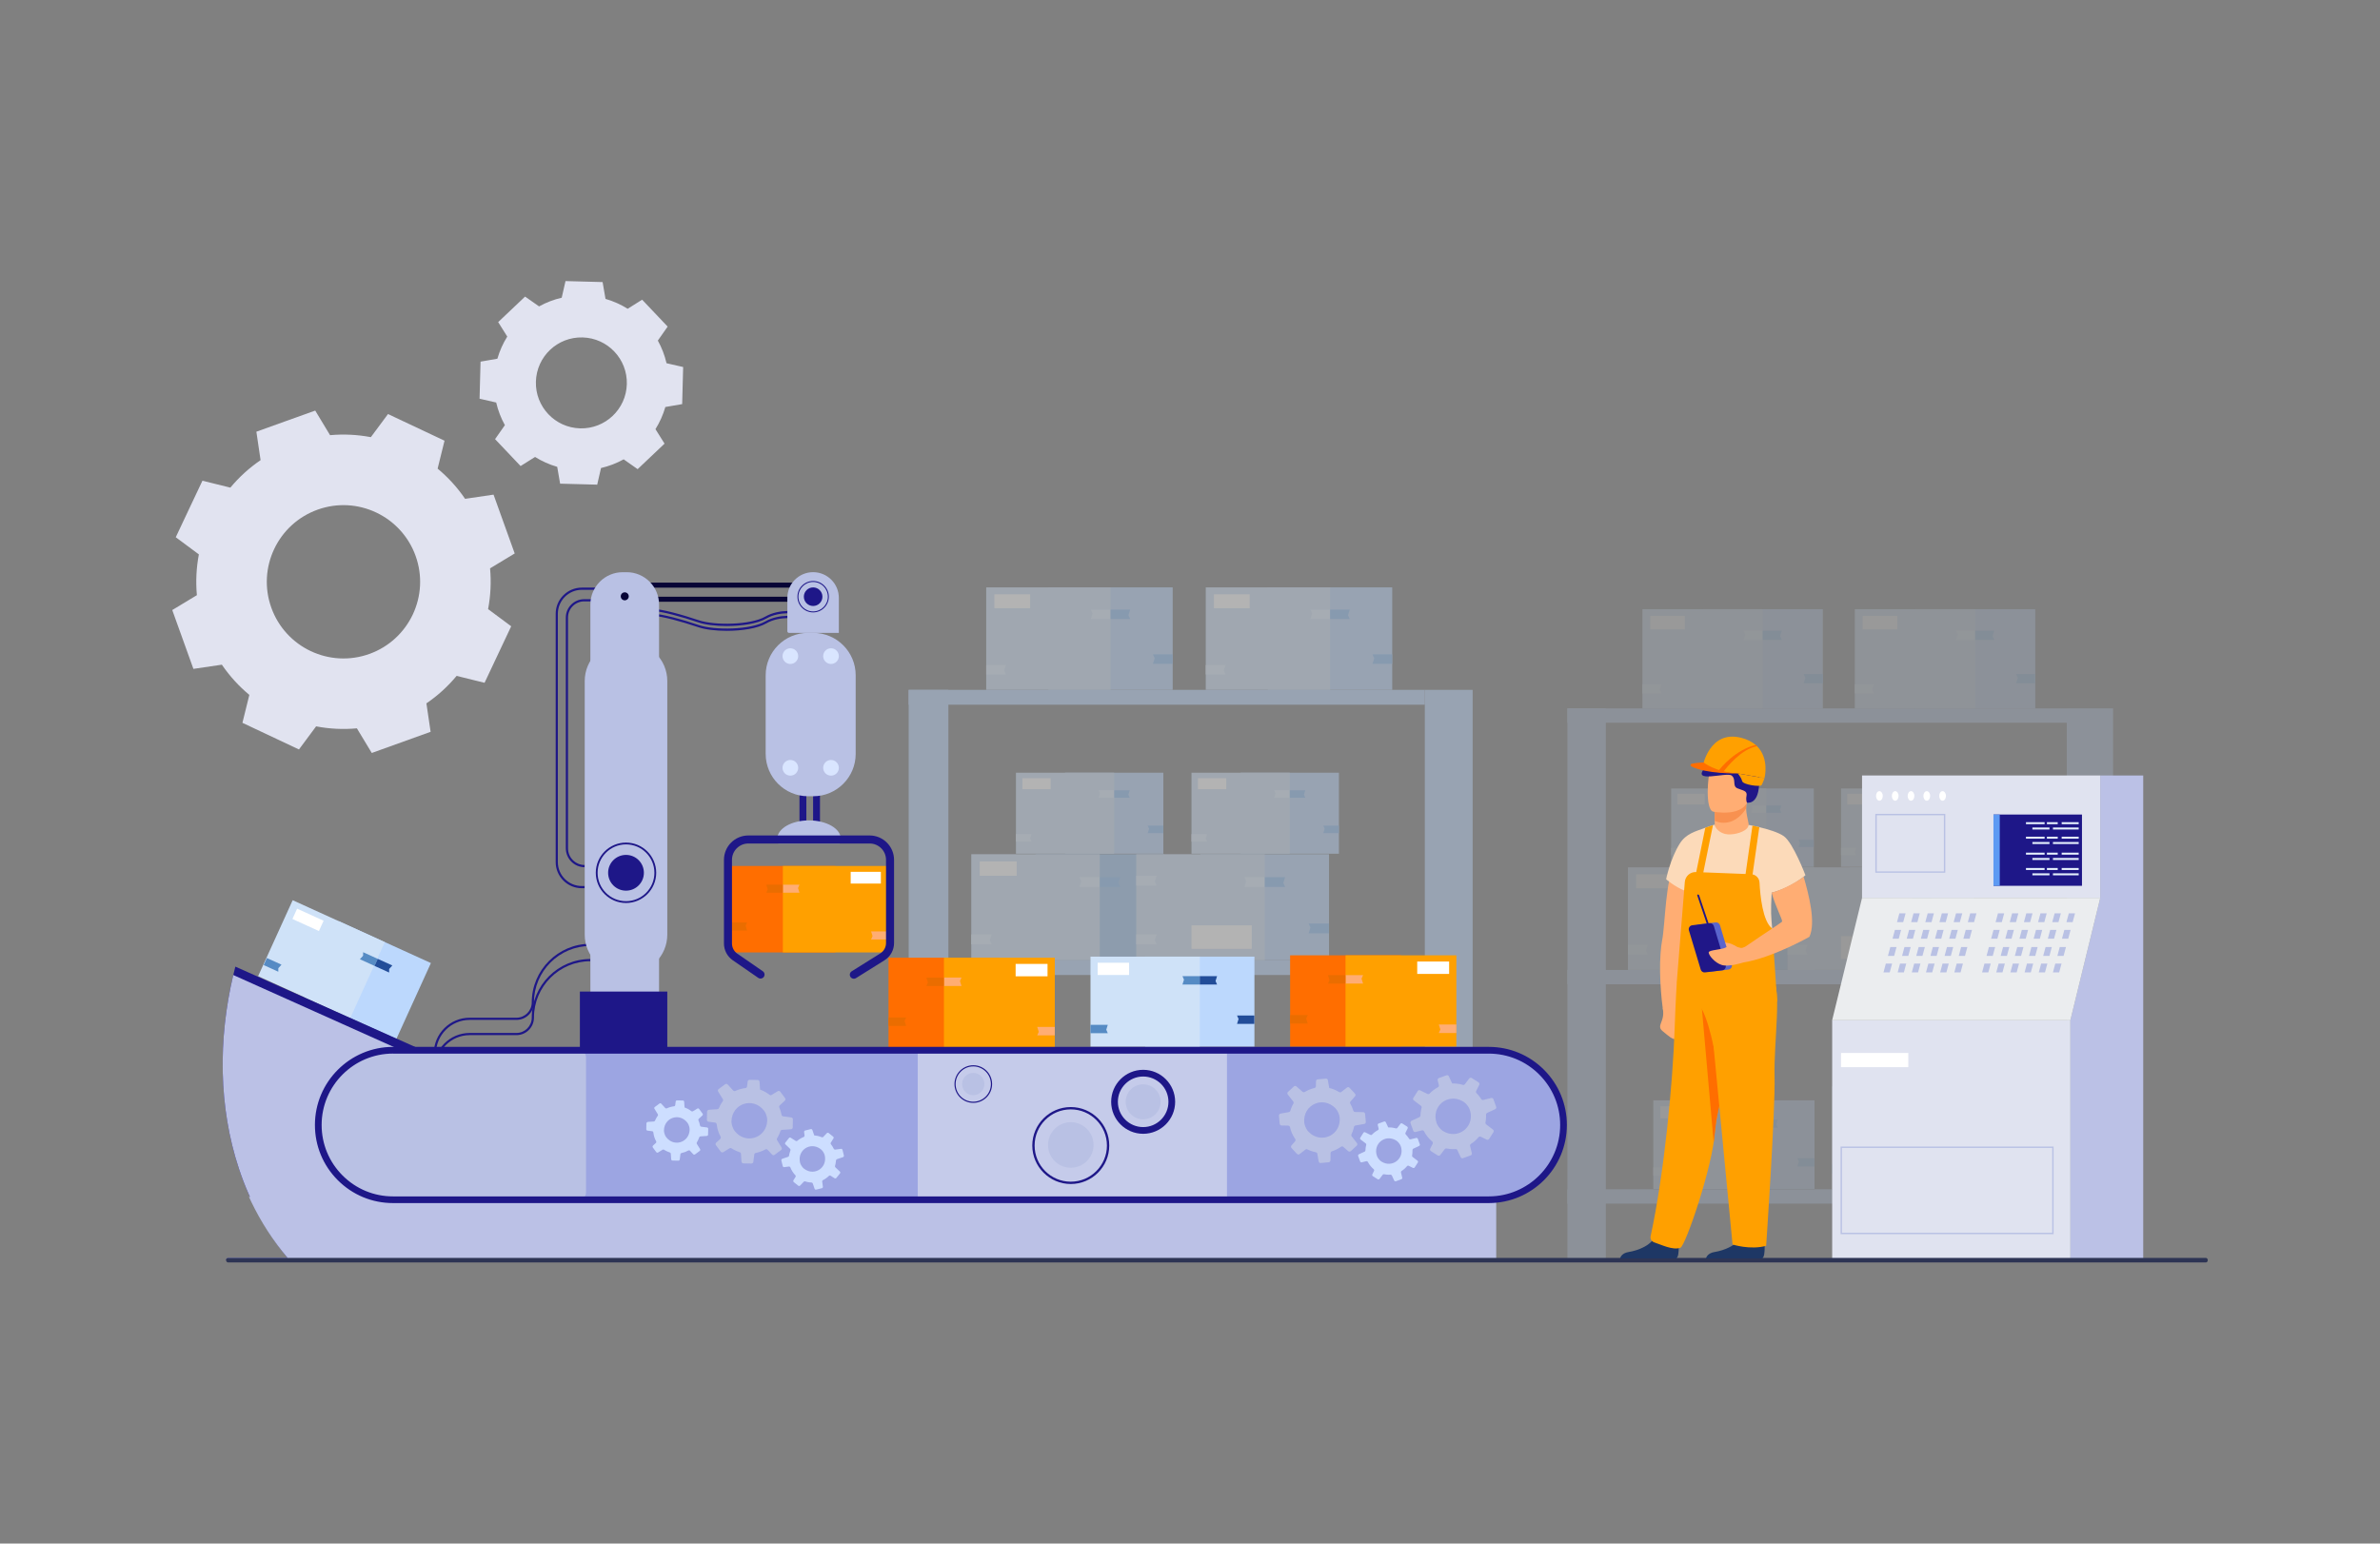 <?xml version="1.0" encoding="utf-8"?>
<!-- Generator: Adobe Illustrator 24.0.0, SVG Export Plug-In . SVG Version: 6.00 Build 0)  -->
<svg version="1.1" id="Layer_1" xmlns="http://www.w3.org/2000/svg" xmlns:xlink="http://www.w3.org/1999/xlink" x="0px" y="0px"
	 viewBox="0 0 720 467" style="enable-background:new 0 0 720 467;" xml:space="preserve">
<rect x="0" y="0" width="720" height="467" fill="#808080" stroke="none"/>
<style type="text/css">
	.st0{fill:#E1E3F0;}
	.st1{fill:#BCD8FD;}
	.st2{fill:#CFE2F8;}
	.st3{fill:#568BC4;}
	.st4{fill:#224D99;}
	.st5{fill:#FFFFFF;}
	.st6{fill:#1E1788;}
	.st7{fill:#FF6E00;}
	.st8{fill:#FFA000;}
	.st9{fill:#EA6D00;}
	.st10{fill:#FFAD73;}
	.st11{fill:#B9C1E4;}
	.st12{fill:#D9E5FF;}
	.st13{fill:#070435;}
	.st14{opacity:0.2;}
	.st15{fill:#92C1F6;}
	.st16{fill:#DEEEFF;}
	.st17{fill:#A0C6EF;}
	.st18{opacity:0.4;}
	.st19{fill:#BBC1E6;}
	.st20{fill:#E0E3F0;}
	.st21{fill:#EBEDEF;}
	.st22{fill:#5D9AF3;}
	.st23{fill:#E5F1FD;}
	.st24{fill:#9CA5E2;}
	.st25{fill:#CDDEFF;}
	.st26{fill:#C5CBEA;}
	.st27{fill:#2D3454;}
	.st28{fill:#1E3765;}
	.st29{fill:#F89150;}
	.st30{fill:#201788;}
	.st31{fill:#FCDAB9;}
	.st32{fill:#5A65CC;}
</style>
<g>
	<g>
		<path class="st0" d="M95.36,124.22l-8.9,3.19l-8.9,3.2l1.27,8.61c-3.47,2.36-6.53,5.17-9.14,8.31l-8.45-2.09l-4.04,8.55
			l-4.03,8.55l6.99,5.19c-0.76,4.02-0.98,8.17-0.6,12.34l-7.45,4.5l3.2,8.9l3.2,8.9l8.61-1.27c2.36,3.47,5.17,6.53,8.31,9.14
			l-2.09,8.45l8.55,4.03l8.55,4.03l5.19-6.99c4.02,0.77,8.17,0.98,12.34,0.6l4.5,7.45l8.9-3.2l8.9-3.2l-1.27-8.61
			c3.47-2.36,6.53-5.17,9.14-8.31l8.45,2.09l4.03-8.55l4.03-8.55l-6.99-5.19c0.76-4.02,0.98-8.17,0.6-12.34l7.45-4.5l-3.2-8.9
			l-3.2-8.9l-8.61,1.27c-2.36-3.47-5.17-6.53-8.31-9.14l2.09-8.45l-8.55-4.03l-8.55-4.03l-5.19,6.99c-4.02-0.76-8.17-0.98-12.34-0.6
			L95.36,124.22z M96.07,154.2c12.05-4.33,25.33,1.94,29.66,13.99c4.33,12.05-1.94,25.33-13.99,29.66
			c-12.05,4.33-25.33-1.94-29.66-13.99C77.76,171.81,84.02,158.53,96.07,154.2z"/>
		<path class="st0" d="M182.3,85.34l-5.61-0.15l-5.61-0.15l-1.15,5.03c-2.43,0.56-4.72,1.45-6.85,2.63l-4.23-2.97l-4.07,3.86
			l-4.07,3.86l2.75,4.38c-1.29,2.06-2.3,4.31-2.99,6.7l-5.09,0.88l-0.15,5.61l-0.15,5.61l5.03,1.15c0.56,2.42,1.45,4.72,2.63,6.85
			l-2.97,4.23l3.86,4.07l3.86,4.07l4.38-2.75c2.06,1.29,4.31,2.3,6.7,2.99l0.88,5.09l5.61,0.15l5.61,0.15l1.15-5.03
			c2.42-0.56,4.72-1.45,6.85-2.63l4.23,2.97l4.07-3.86l4.07-3.86l-2.75-4.38c1.29-2.06,2.3-4.31,2.99-6.7l5.09-0.88l0.15-5.61
			l0.15-5.61l-5.03-1.15c-0.56-2.42-1.45-4.72-2.63-6.85l2.97-4.23l-3.86-4.07l-3.86-4.07l-4.38,2.75c-2.06-1.29-4.31-2.3-6.7-2.99
			L182.3,85.34z M176.24,102.09c7.6,0.2,13.6,6.53,13.39,14.12c-0.2,7.6-6.53,13.59-14.12,13.39c-7.6-0.2-13.6-6.53-13.39-14.12
			C162.32,107.88,168.64,101.88,176.24,102.09z"/>
	</g>
	<g>
		
			<rect x="96" y="283.98" transform="matrix(0.91 0.414 -0.414 0.91 132.694 -19.475)" class="st1" width="30.63" height="25.25"/>
		
			<rect x="82.05" y="277.65" transform="matrix(0.91 0.414 -0.414 0.91 128.822 -14.275)" class="st2" width="30.63" height="25.25"/>
		<polygon class="st3" points="113.3,292.23 108.88,290.22 109.84,289.15 109.85,288.09 114.27,290.1 		"/>
		<polygon class="st4" points="114.27,290.1 118.69,292.1 117.73,293.17 117.72,294.24 113.3,292.23 		"/>
		<polygon class="st3" points="80.74,289.85 85.16,291.86 84.2,292.92 84.19,293.99 79.77,291.98 		"/>
		
			<rect x="88.66" y="276.5" transform="matrix(-0.91 -0.414 0.414 -0.91 62.691 570.005)" class="st5" width="8.81" height="3.43"/>
	</g>
	<path class="st6" d="M68.63,380.75c-0.14,0.12-0.23,0.3-0.23,0.5v0.01h51.82l0.06-0.51l0.02-0.17l1.89-17.61l0.16-1.53l4.69-43.69
		l0.04-0.34l-55.88-24.96c-0.22,0.84-0.43,1.69-0.63,2.54c-4.57,19.4-4.46,39.95,1.71,58.57c0.88,2.67,1.89,5.3,3.03,7.88
		c0.23,0.51,0.46,1.02,0.7,1.53c2.88,6.21,6.52,12.12,10.99,17.61H69.08C68.91,380.58,68.75,380.64,68.63,380.75z"/>
	<g>
		<g>
			
				<rect x="220.97" y="261.99" transform="matrix(-1 -4.489576e-11 4.489576e-11 -1 473.666 550.147)" class="st7" width="31.72" height="26.16"/>
			
				<rect x="236.83" y="261.99" transform="matrix(-1 -4.489621e-11 4.489621e-11 -1 505.389 550.147)" class="st8" width="31.72" height="26.16"/>
			<polygon class="st9" points="220.99,281.52 226.02,281.52 225.57,280.1 226.02,279.09 220.99,279.09 			"/>
			<polygon class="st10" points="236.83,270.09 241.86,270.09 241.42,268.68 241.86,267.66 236.83,267.66 			"/>
			<polygon class="st9" points="236.83,267.66 231.81,267.66 232.25,269.08 231.81,270.09 236.83,270.09 			"/>
			<polygon class="st10" points="268.56,281.8 263.53,281.8 263.97,283.21 263.53,284.23 268.56,284.23 			"/>
			<rect x="257.35" y="263.77" class="st5" width="9.13" height="3.55"/>
		</g>
		<g>
			<path class="st6" d="M219.83,190.86c4.55,0,9.32-0.72,11.97-2.25c4.21-2.43,9.55-1.4,9.61-1.39l0.13-0.65
				c-0.23-0.05-5.63-1.09-10.07,1.46c-4.37,2.52-15.22,2.74-20.13,1.07c-4.84-1.65-11.26-3.42-13.93-3.42v0.66
				c2.6,0,8.93,1.75,13.72,3.38C213.3,190.48,216.51,190.86,219.83,190.86z"/>
		</g>
		
			<rect x="245.98" y="237.88" transform="matrix(-1 -4.545443e-11 4.545443e-11 -1 494.039 489.34)" class="st6" width="2.08" height="13.57"/>
		
			<rect x="241.86" y="237.88" transform="matrix(-1 -4.458490e-11 4.458490e-11 -1 485.8 489.34)" class="st6" width="2.08" height="13.57"/>
		<g>
			<path class="st6" d="M219.83,189.4c4.55,0,9.32-0.72,11.97-2.25c4.21-2.43,9.55-1.4,9.61-1.39l0.13-0.65
				c-0.23-0.05-5.63-1.09-10.07,1.46c-4.37,2.52-15.22,2.74-20.13,1.07c-4.84-1.65-11.26-3.42-13.93-3.42v0.66
				c2.6,0,8.93,1.75,13.72,3.38C213.3,189.02,216.51,189.4,219.83,189.4z"/>
		</g>
		<g>
			<path class="st6" d="M131.23,318.76h0.66c0-5.62,4.57-10.19,10.19-10.19h14.16c2.91,0,5.29-2.37,5.29-5.29
				c0-9.42,7.66-17.08,17.08-17.08v-0.66c-9.78,0-17.74,7.96-17.74,17.74c0,2.55-2.08,4.63-4.63,4.63h-14.16
				C136.1,307.91,131.23,312.78,131.23,318.76z"/>
		</g>
		<g>
			<path class="st6" d="M131.23,323.38h0.66c0-5.62,4.57-10.2,10.19-10.2h14.16c2.91,0,5.29-2.37,5.29-5.29
				c0-9.42,7.66-17.08,17.08-17.08v-0.66c-9.78,0-17.74,7.96-17.74,17.74c0,2.55-2.08,4.63-4.63,4.63h-14.16
				C136.1,312.53,131.23,317.4,131.23,323.38z"/>
		</g>
		<g>
			<path class="st6" d="M176.02,268.73h0.86v-0.66h-0.86c-4,0-7.26-3.25-7.26-7.26v-75.11c0-4,3.26-7.26,7.26-7.26h6.41v-0.66h-6.41
				c-4.36,0-7.91,3.55-7.91,7.91v75.11C168.1,265.18,171.65,268.73,176.02,268.73z"/>
		</g>
		<g>
			<path class="st6" d="M176.88,262.37v-0.66c-2.78,0-5.05-2.26-5.05-5.05v-69.82c0-2.7,2.2-4.89,4.89-4.89h5.08v-0.66h-5.08
				c-3.06,0-5.55,2.49-5.55,5.55v69.82C171.18,259.81,173.74,262.37,176.88,262.37z"/>
		</g>
		<path class="st11" d="M244.45,240.9h1.59c7.08,0,12.82-5.74,12.82-12.82V204.3c0-7.08-5.74-12.82-12.82-12.82h-1.59
			c-7.08,0-12.82,5.74-12.82,12.82v23.77C231.63,235.16,237.37,240.9,244.45,240.9z"/>
		<g>
			<path class="st12" d="M253.77,198.51c0-1.31-1.06-2.37-2.37-2.37c-1.31,0-2.37,1.06-2.37,2.37c0,1.31,1.06,2.37,2.37,2.37
				C252.71,200.88,253.77,199.82,253.77,198.51z"/>
			<path class="st12" d="M253.77,232.3c0-1.31-1.06-2.37-2.37-2.37c-1.31,0-2.37,1.06-2.37,2.37s1.06,2.37,2.37,2.37
				C252.71,234.67,253.77,233.61,253.77,232.3z"/>
			<path class="st12" d="M241.47,198.51c0-1.31-1.06-2.37-2.37-2.37c-1.31,0-2.37,1.06-2.37,2.37c0,1.31,1.06,2.37,2.37,2.37
				C240.41,200.88,241.47,199.82,241.47,198.51z"/>
			<path class="st12" d="M241.47,232.3c0-1.31-1.06-2.37-2.37-2.37c-1.31,0-2.37,1.06-2.37,2.37s1.06,2.37,2.37,2.37
				C240.41,234.67,241.47,233.61,241.47,232.3z"/>
		</g>
		<path class="st11" d="M235.13,253.79c0,0.49,0.11,0.96,0.31,1.41h18.61c0.2-0.45,0.31-0.93,0.31-1.41c0-3.08-4.31-5.58-9.62-5.58
			C239.44,248.2,235.13,250.7,235.13,253.79z"/>
		<g>
			<path class="st6" d="M219.01,260.15v25.3c0,2.03,1,3.93,2.67,5.08l7.71,5.32c0.55,0.38,1.31,0.24,1.69-0.31l0,0
				c0.38-0.55,0.24-1.31-0.31-1.69l-7.71-5.32c-1.01-0.7-1.62-1.85-1.62-3.08v-25.3c0-2.74,2.22-4.95,4.95-4.95h36.7
				c2.74,0,4.95,2.22,4.95,4.95v25.15c0,1.3-0.66,2.48-1.76,3.17l-8.62,5.39c-0.57,0.36-0.74,1.11-0.39,1.68l0,0
				c0.36,0.57,1.11,0.74,1.68,0.39l8.62-5.39c1.82-1.14,2.9-3.09,2.9-5.23v-25.15c0-4.08-3.31-7.39-7.39-7.39h-36.7
				C222.32,252.77,219.01,256.07,219.01,260.15z"/>
		</g>
		
			<rect x="195.41" y="176.27" transform="matrix(-1 -4.490553e-11 4.490553e-11 -1 441.399 354.063)" class="st13" width="50.57" height="1.52"/>
		
			<rect x="195.41" y="180.53" transform="matrix(-1 -4.490553e-11 4.490553e-11 -1 441.399 362.591)" class="st13" width="50.57" height="1.52"/>
		<path class="st11" d="M238.69,191.48h15.08V180.9c0-4.3-3.49-7.79-7.79-7.79l0,0c-4.3,0-7.79,3.49-7.79,7.79v10.09
			C238.2,191.26,238.42,191.48,238.69,191.48z"/>
		<path class="st11" d="M188.39,173.12h1.21c5.4,0,9.78,4.38,9.78,9.78v130.7c0,5.4-4.38,9.78-9.78,9.78h-1.22
			c-5.4,0-9.78-4.38-9.78-9.78V182.9C178.61,177.5,182.99,173.12,188.39,173.12z"/>
		<path class="st13" d="M190.21,180.42c0-0.67-0.54-1.21-1.21-1.21c-0.67,0-1.21,0.54-1.21,1.21c0,0.67,0.54,1.21,1.21,1.21
			C189.67,181.62,190.21,181.08,190.21,180.42z"/>
		<path class="st11" d="M188.65,294.52h1.46c6.5,0,11.76-5.27,11.76-11.76v-76.71c0-6.5-5.27-11.76-11.76-11.76h-1.46
			c-6.5,0-11.76,5.27-11.76,11.76v76.71C176.88,289.26,182.15,294.52,188.65,294.52z"/>
		
			<rect x="175.43" y="300" transform="matrix(-1 -4.485180e-11 4.485180e-11 -1 377.299 616.868)" class="st6" width="26.44" height="16.87"/>
		<g>
			
				<ellipse transform="matrix(0.985 -0.171 0.171 0.985 -42.289 36.196)" class="st11" cx="189.38" cy="264.06" rx="8.86" ry="8.86"/>
			<g>
				<path class="st6" d="M180.24,264.06c0-5.04,4.1-9.14,9.14-9.14c5.04,0,9.14,4.1,9.14,9.14c0,5.04-4.1,9.14-9.14,9.14
					C184.34,273.2,180.24,269.1,180.24,264.06z M180.79,264.06c0,4.74,3.85,8.59,8.59,8.59c4.74,0,8.59-3.85,8.59-8.59
					c0-4.74-3.85-8.59-8.59-8.59C184.64,255.47,180.79,259.33,180.79,264.06z"/>
			</g>
			<path class="st6" d="M194.79,264.06c0-2.99-2.42-5.41-5.41-5.41c-2.99,0-5.41,2.42-5.41,5.41c0,2.99,2.42,5.41,5.41,5.41
				C192.36,269.47,194.79,267.05,194.79,264.06z"/>
		</g>
		<g>
			<path class="st11" d="M250.59,180.53c0-2.54-2.06-4.6-4.6-4.6c-2.54,0-4.6,2.06-4.6,4.6c0,2.54,2.06,4.6,4.6,4.6
				C248.53,185.14,250.59,183.08,250.59,180.53z"/>
			<g>
				<path class="st6" d="M241.24,180.53c0-2.62,2.13-4.75,4.75-4.75c2.62,0,4.75,2.13,4.75,4.75c0,2.62-2.13,4.75-4.75,4.75
					C243.37,185.28,241.24,183.15,241.24,180.53z M241.53,180.53c0,2.46,2,4.46,4.46,4.46c2.46,0,4.46-2,4.46-4.46
					s-2-4.46-4.46-4.46C243.53,176.07,241.53,178.08,241.53,180.53z"/>
			</g>
			<path class="st6" d="M248.8,180.53c0-1.55-1.26-2.81-2.81-2.81c-1.55,0-2.81,1.26-2.81,2.81c0,1.55,1.26,2.81,2.81,2.81
				C247.54,183.34,248.8,182.09,248.8,180.53z"/>
		</g>
	</g>
	<g class="st14">
		<g>
			<rect x="515.06" y="184.31" class="st1" width="36.39" height="30.01"/>
			<rect x="496.86" y="184.31" class="st2" width="36.39" height="30.01"/>
			<polygon class="st15" points="551.43,206.71 545.66,206.71 546.17,205.08 545.66,203.93 551.43,203.93 			"/>
			<polygon class="st16" points="533.25,193.6 527.49,193.6 528,191.97 527.49,190.81 533.25,190.81 			"/>
			<polygon class="st15" points="533.25,190.81 539.02,190.81 538.51,192.44 539.02,193.6 533.25,193.6 			"/>
			<polygon class="st16" points="496.86,207.03 502.63,207.03 502.12,208.65 502.63,209.81 496.86,209.81 			"/>
			
				<rect x="499.25" y="186.35" transform="matrix(-1 -4.490198e-11 4.490198e-11 -1 1008.964 376.764)" class="st5" width="10.47" height="4.07"/>
		</g>
		<g>
			<rect x="579.32" y="184.31" class="st1" width="36.39" height="30.01"/>
			<rect x="561.13" y="184.31" class="st2" width="36.39" height="30.01"/>
			<polygon class="st15" points="615.69,206.71 609.93,206.71 610.43,205.08 609.93,203.93 615.69,203.93 			"/>
			<polygon class="st16" points="597.52,193.6 591.75,193.6 592.26,191.97 591.75,190.81 597.52,190.81 			"/>
			<polygon class="st15" points="597.52,190.81 603.29,190.81 602.78,192.44 603.29,193.6 597.52,193.6 			"/>
			<polygon class="st16" points="561.13,207.03 566.89,207.03 566.39,208.65 566.89,209.81 561.13,209.81 			"/>
			
				<rect x="563.51" y="186.35" transform="matrix(-1 -4.490198e-11 4.490198e-11 -1 1137.494 376.764)" class="st5" width="10.47" height="4.07"/>
		</g>
		<g>
			
				<rect x="625.26" y="214.32" transform="matrix(-1 -4.496637e-11 4.496637e-11 -1 1264.509 595.579)" class="st1" width="14" height="166.95"/>
			
				<rect x="474.16" y="214.32" transform="matrix(-1 -4.487001e-11 4.487001e-11 -1 959.962 595.579)" class="st1" width="11.63" height="166.95"/>
			
				<rect x="474.16" y="214.32" transform="matrix(-1 -4.489932e-11 4.489932e-11 -1 1099.42 432.979)" class="st1" width="151.09" height="4.34"/>
			
				<rect x="474.16" y="293.44" transform="matrix(-1 -4.489310e-11 4.489310e-11 -1 1099.42 591.234)" class="st1" width="151.09" height="4.34"/>
			
				<rect x="474.16" y="359.81" transform="matrix(-1 -4.489310e-11 4.489310e-11 -1 1099.42 723.965)" class="st1" width="151.09" height="4.34"/>
			<g>
				<rect x="511.31" y="262.42" class="st17" width="37.62" height="31.02"/>
				<rect x="492.49" y="262.42" class="st2" width="37.62" height="31.02"/>
				<polygon class="st15" points="548.91,285.58 542.95,285.58 543.47,283.9 542.95,282.7 548.91,282.7 				"/>
				<polygon class="st16" points="530.12,272.02 524.16,272.02 524.68,270.35 524.16,269.15 530.12,269.15 				"/>
				<polygon class="st15" points="530.12,269.15 536.08,269.15 535.55,270.82 536.08,272.02 530.12,272.02 				"/>
				<polygon class="st16" points="492.49,285.91 498.46,285.91 497.93,287.59 498.46,288.79 492.49,288.79 				"/>
				
					<rect x="494.96" y="264.53" transform="matrix(-1 -4.502677e-11 4.502677e-11 -1 1000.742 533.263)" class="st5" width="10.83" height="4.21"/>
			</g>
			<g>
				<rect x="559.59" y="262.42" class="st1" width="37.62" height="31.02"/>
				<rect x="540.78" y="262.42" class="st2" width="37.62" height="31.02"/>
				<polygon class="st15" points="597.19,285.58 591.23,285.58 591.75,283.9 591.23,282.7 597.19,282.7 				"/>
				<polygon class="st16" points="578.4,272.02 572.44,272.02 572.96,270.35 572.44,269.15 578.4,269.15 				"/>
				<polygon class="st15" points="578.4,269.15 584.36,269.15 583.84,270.82 584.36,272.02 578.4,272.02 				"/>
				<polygon class="st16" points="540.78,285.91 546.74,285.91 546.21,287.59 546.74,288.79 540.78,288.79 				"/>
				<polygon class="st16" points="540.78,268.74 546.74,268.74 546.21,270.42 546.74,271.61 540.78,271.61 				"/>
				
					<rect x="556.95" y="283.26" transform="matrix(-1 -4.484070e-11 4.484070e-11 -1 1131.553 573.379)" class="st5" width="17.65" height="6.87"/>
			</g>
			<g>
				<rect x="516.41" y="332.9" class="st1" width="32.52" height="26.81"/>
				<rect x="500.15" y="332.9" class="st2" width="32.52" height="26.81"/>
				<polygon class="st15" points="548.91,352.91 543.76,352.91 544.21,351.46 543.76,350.42 548.91,350.42 				"/>
				<polygon class="st16" points="532.67,341.19 527.52,341.19 527.97,339.74 527.52,338.71 532.67,338.71 				"/>
				<polygon class="st15" points="532.67,338.71 537.82,338.71 537.37,340.16 537.82,341.19 532.67,341.19 				"/>
				<polygon class="st16" points="500.15,353.2 505.3,353.2 504.85,354.65 505.3,355.68 500.15,355.68 				"/>
				
					<rect x="502.28" y="334.71" transform="matrix(-1 -4.470880e-11 4.470880e-11 -1 1013.919 673.07)" class="st5" width="9.36" height="3.64"/>
			</g>
			<g>
				<rect x="573.06" y="328.69" class="st1" width="37.62" height="31.02"/>
				<rect x="554.25" y="328.69" class="st2" width="37.62" height="31.02"/>
				<polygon class="st4" points="610.67,351.84 604.7,351.84 605.23,350.17 604.7,348.97 610.67,348.97 				"/>
				<polygon class="st3" points="591.88,338.29 585.91,338.29 586.44,336.61 585.91,335.41 591.88,335.41 				"/>
				<polygon class="st4" points="591.88,335.41 597.84,335.41 597.31,337.09 597.84,338.29 591.88,338.29 				"/>
				<polygon class="st3" points="554.25,352.18 560.21,352.18 559.69,353.85 560.21,355.05 554.25,355.05 				"/>
				
					<rect x="556.72" y="330.79" transform="matrix(-1 -4.485935e-11 4.485935e-11 -1 1124.26 665.794)" class="st5" width="10.83" height="4.21"/>
			</g>
			<g>
				<rect x="571.34" y="238.56" class="st1" width="28.76" height="23.72"/>
				<rect x="556.95" y="238.56" class="st2" width="28.76" height="23.72"/>
				<polygon class="st15" points="600.08,256.27 595.52,256.27 595.93,254.98 595.52,254.07 600.08,254.07 				"/>
				<polygon class="st16" points="585.72,245.9 581.16,245.9 581.56,244.62 581.16,243.7 585.72,243.7 				"/>
				<polygon class="st15" points="585.72,243.7 590.27,243.7 589.87,244.99 590.27,245.9 585.72,245.9 				"/>
				<polygon class="st16" points="556.95,256.52 561.51,256.52 561.11,257.8 561.51,258.72 556.95,258.72 				"/>
				
					<rect x="558.84" y="240.17" transform="matrix(-1 -4.461244e-11 4.461244e-11 -1 1125.952 483.563)" class="st5" width="8.28" height="3.22"/>
			</g>
			<g>
				<rect x="519.95" y="238.56" class="st1" width="28.76" height="23.72"/>
				<rect x="505.56" y="238.56" class="st2" width="28.76" height="23.72"/>
				<polygon class="st15" points="548.69,256.27 544.13,256.27 544.54,254.98 544.13,254.07 548.69,254.07 				"/>
				<polygon class="st16" points="534.33,245.9 529.77,245.9 530.17,244.62 529.77,243.7 534.33,243.7 				"/>
				<polygon class="st15" points="534.33,243.7 538.89,243.7 538.48,244.99 538.89,245.9 534.33,245.9 				"/>
				<polygon class="st16" points="505.56,256.52 510.12,256.52 509.72,257.8 510.12,258.72 505.56,258.72 				"/>
				
					<rect x="507.45" y="240.17" transform="matrix(-1 -4.483270e-11 4.483270e-11 -1 1023.173 483.563)" class="st5" width="8.28" height="3.22"/>
			</g>
		</g>
	</g>
	<g class="st18">
		<g>
			<rect x="317.15" y="177.71" class="st1" width="37.61" height="31.01"/>
			<rect x="298.35" y="177.71" class="st2" width="37.61" height="31.01"/>
			<polygon class="st15" points="354.74,200.85 348.78,200.85 349.31,199.18 348.78,197.98 354.74,197.98 			"/>
			<polygon class="st16" points="335.96,187.3 330,187.3 330.52,185.63 330,184.43 335.96,184.43 			"/>
			<polygon class="st15" points="335.96,184.43 341.92,184.43 341.39,186.11 341.92,187.3 335.96,187.3 			"/>
			<polygon class="st16" points="298.35,201.19 304.31,201.19 303.78,202.86 304.31,204.06 298.35,204.06 			"/>
			
				<rect x="300.81" y="179.81" transform="matrix(-1 -4.495749e-11 4.495749e-11 -1 612.445 363.829)" class="st5" width="10.82" height="4.21"/>
		</g>
		<g>
			<rect x="383.57" y="177.71" class="st1" width="37.61" height="31.01"/>
			<rect x="364.77" y="177.71" class="st2" width="37.61" height="31.01"/>
			<polygon class="st15" points="421.16,200.85 415.2,200.85 415.73,199.18 415.2,197.98 421.16,197.98 			"/>
			<polygon class="st16" points="402.38,187.3 396.42,187.3 396.94,185.63 396.42,184.43 402.38,184.43 			"/>
			<polygon class="st15" points="402.38,184.43 408.34,184.43 407.81,186.11 408.34,187.3 402.38,187.3 			"/>
			<polygon class="st16" points="364.77,201.19 370.73,201.19 370.2,202.86 370.73,204.06 364.77,204.06 			"/>
			
				<rect x="367.23" y="179.81" transform="matrix(-1 -4.487356e-11 4.487356e-11 -1 745.286 363.829)" class="st5" width="10.82" height="4.21"/>
		</g>
		<g>
			
				<rect x="431.05" y="208.72" transform="matrix(-1 -4.489088e-11 4.489088e-11 -1 876.56 589.981)" class="st1" width="14.47" height="172.54"/>
			
				<rect x="274.89" y="208.72" transform="matrix(-1 -4.492729e-11 4.492729e-11 -1 561.801 589.981)" class="st1" width="12.02" height="172.54"/>
			
				<rect x="274.89" y="208.72" transform="matrix(-1 -4.489843e-11 4.489843e-11 -1 705.935 421.928)" class="st1" width="156.16" height="4.49"/>
			
				<rect x="274.89" y="290.5" transform="matrix(-1 -4.489266e-11 4.489266e-11 -1 705.935 585.49)" class="st1" width="156.16" height="4.49"/>
			
				<rect x="274.89" y="359.09" transform="matrix(-1 -4.489266e-11 4.489266e-11 -1 705.935 722.672)" class="st1" width="156.16" height="4.49"/>
			<g>
				<rect x="313.28" y="258.44" class="st17" width="38.88" height="32.06"/>
				<rect x="293.83" y="258.44" class="st2" width="38.88" height="32.06"/>
				<polygon class="st15" points="352.14,282.37 345.98,282.37 346.52,280.63 345.98,279.4 352.14,279.4 				"/>
				<polygon class="st16" points="332.72,268.36 326.56,268.36 327.1,266.63 326.56,265.39 332.72,265.39 				"/>
				<polygon class="st15" points="332.72,265.39 338.88,265.39 338.34,267.12 338.88,268.36 332.72,268.36 				"/>
				<polygon class="st16" points="293.83,282.71 299.99,282.71 299.45,284.45 299.99,285.69 293.83,285.69 				"/>
				
					<rect x="296.38" y="260.61" transform="matrix(-1 -4.486601e-11 4.486601e-11 -1 603.948 525.575)" class="st5" width="11.19" height="4.35"/>
			</g>
			<g>
				<rect x="363.18" y="258.44" class="st1" width="38.88" height="32.06"/>
				<rect x="343.73" y="258.44" class="st2" width="38.88" height="32.06"/>
				<polygon class="st15" points="402.04,282.37 395.88,282.37 396.42,280.63 395.88,279.4 402.04,279.4 				"/>
				<polygon class="st16" points="382.62,268.36 376.46,268.36 377,266.63 376.46,265.39 382.62,265.39 				"/>
				<polygon class="st15" points="382.62,265.39 388.78,265.39 388.24,267.12 388.78,268.36 382.62,268.36 				"/>
				<polygon class="st16" points="343.73,282.71 349.9,282.71 349.35,284.45 349.9,285.69 343.73,285.69 				"/>
				<polygon class="st16" points="343.73,264.96 349.9,264.96 349.35,266.7 349.9,267.94 343.73,267.94 				"/>
				
					<rect x="360.45" y="279.97" transform="matrix(-1 -4.478208e-11 4.478208e-11 -1 739.146 567.037)" class="st5" width="18.24" height="7.1"/>
			</g>
			<g>
				<rect x="318.55" y="331.28" class="st1" width="33.61" height="27.71"/>
				<rect x="301.75" y="331.28" class="st2" width="33.61" height="27.71"/>
				<polygon class="st15" points="352.14,351.96 346.82,351.96 347.28,350.46 346.82,349.39 352.14,349.39 				"/>
				<polygon class="st16" points="335.36,339.85 330.03,339.85 330.5,338.35 330.03,337.28 335.36,337.28 				"/>
				<polygon class="st15" points="335.36,337.28 340.68,337.28 340.21,338.78 340.68,339.85 335.36,339.85 				"/>
				<polygon class="st16" points="301.75,352.26 307.07,352.26 306.6,353.76 307.07,354.83 301.75,354.83 				"/>
				
					<rect x="303.95" y="333.15" transform="matrix(-1 -4.494994e-11 4.494994e-11 -1 617.567 670.071)" class="st5" width="9.67" height="3.76"/>
			</g>
			<g>
				<rect x="377.11" y="326.92" class="st1" width="38.88" height="32.06"/>
				<rect x="357.66" y="326.92" class="st2" width="38.88" height="32.06"/>
				<polygon class="st4" points="415.97,350.86 409.81,350.86 410.35,349.12 409.81,347.88 415.97,347.88 				"/>
				<polygon class="st3" points="396.55,336.85 390.39,336.85 390.93,335.11 390.39,333.87 396.55,333.87 				"/>
				<polygon class="st4" points="396.55,333.87 402.71,333.87 402.17,335.61 402.71,336.85 396.55,336.85 				"/>
				<polygon class="st3" points="357.66,351.2 363.82,351.2 363.28,352.93 363.82,354.17 357.66,354.17 				"/>
				
					<rect x="360.21" y="329.1" transform="matrix(-1 -4.486601e-11 4.486601e-11 -1 731.608 662.55)" class="st5" width="11.19" height="4.35"/>
			</g>
			<g>
				<rect x="375.32" y="233.78" class="st1" width="29.73" height="24.51"/>
				<rect x="360.45" y="233.78" class="st2" width="29.73" height="24.51"/>
				<polygon class="st15" points="405.03,252.07 400.32,252.07 400.73,250.75 400.32,249.8 405.03,249.8 				"/>
				<polygon class="st16" points="390.18,241.36 385.47,241.36 385.89,240.04 385.47,239.09 390.18,239.09 				"/>
				<polygon class="st15" points="390.18,239.09 394.89,239.09 394.48,240.42 394.89,241.36 390.18,241.36 				"/>
				<polygon class="st16" points="360.45,252.34 365.16,252.34 364.75,253.66 365.16,254.61 360.45,254.61 				"/>
				
					<rect x="362.4" y="235.44" transform="matrix(-1 -4.507873e-11 4.507873e-11 -1 733.357 474.208)" class="st5" width="8.55" height="3.33"/>
			</g>
			<g>
				<rect x="322.21" y="233.78" class="st1" width="29.73" height="24.51"/>
				<rect x="307.34" y="233.78" class="st2" width="29.73" height="24.51"/>
				<polygon class="st15" points="351.92,252.07 347.2,252.07 347.62,250.75 347.2,249.8 351.92,249.8 				"/>
				<polygon class="st16" points="337.07,241.36 332.36,241.36 332.77,240.04 332.36,239.09 337.07,239.09 				"/>
				<polygon class="st15" points="337.07,239.09 341.78,239.09 341.36,240.42 341.78,241.36 337.07,241.36 				"/>
				<polygon class="st16" points="307.34,252.34 312.05,252.34 311.64,253.66 312.05,254.61 307.34,254.61 				"/>
				
					<rect x="309.29" y="235.44" transform="matrix(-1 -4.465329e-11 4.465329e-11 -1 627.131 474.208)" class="st5" width="8.55" height="3.33"/>
			</g>
		</g>
	</g>
	<path class="st19" d="M72.28,353.56c0.88,2.67,1.89,5.3,3.03,7.88c0.23,0.51,0.46,1.02,0.7,1.53h42.89l0.15-1.53l4.23-42.82
		l-1.95-0.87l-50.76-22.76C65.99,314.38,66.1,334.93,72.28,353.56z"/>
	<g>
		
			<rect x="390.28" y="289.04" transform="matrix(-1 -4.486379e-11 4.486379e-11 -1 814.099 605.722)" class="st7" width="33.53" height="27.65"/>
		
			<rect x="407.05" y="289.04" transform="matrix(-1 -4.491797e-11 4.491797e-11 -1 847.629 605.722)" class="st8" width="33.53" height="27.65"/>
		<polygon class="st9" points="390.3,309.67 395.62,309.67 395.15,308.18 395.62,307.11 390.3,307.11 		"/>
		<polygon class="st10" points="407.05,297.59 412.36,297.59 411.89,296.1 412.36,295.03 407.05,295.03 		"/>
		<polygon class="st9" points="407.05,295.03 401.74,295.03 402.2,296.52 401.74,297.59 407.05,297.59 		"/>
		<polygon class="st10" points="440.58,309.97 435.27,309.97 435.74,311.47 435.27,312.53 440.58,312.53 		"/>
		<rect x="428.74" y="290.91" class="st5" width="9.65" height="3.75"/>
	</g>
	<g>
		
			<rect x="268.8" y="289.76" transform="matrix(-1 -4.486335e-11 4.486335e-11 -1 571.126 607.159)" class="st7" width="33.53" height="27.65"/>
		
			<rect x="285.56" y="289.76" transform="matrix(-1 -4.486379e-11 4.486379e-11 -1 604.657 607.159)" class="st8" width="33.53" height="27.65"/>
		<polygon class="st9" points="268.82,310.39 274.13,310.39 273.66,308.9 274.13,307.83 268.82,307.83 		"/>
		<polygon class="st10" points="285.56,298.31 290.88,298.31 290.41,296.82 290.88,295.75 285.56,295.75 		"/>
		<polygon class="st9" points="285.56,295.75 280.25,295.75 280.72,297.24 280.25,298.31 285.56,298.31 		"/>
		<polygon class="st10" points="319.09,310.69 313.78,310.69 314.25,312.18 313.78,313.25 319.09,313.25 		"/>
		<rect x="307.25" y="291.63" class="st5" width="9.65" height="3.75"/>
	</g>
	<g>
		<polygon class="st19" points="635.37,234.62 648.37,234.62 648.37,380.75 626.33,380.75 626.33,308.68 635.37,271.65 		"/>
		<g>
			
				<rect x="563.31" y="234.62" transform="matrix(-1 -4.487978e-11 4.487978e-11 -1 1198.676 506.268)" class="st20" width="72.06" height="37.03"/>
			
				<rect x="554.26" y="308.68" transform="matrix(-1 -4.487933e-11 4.487933e-11 -1 1180.59 689.424)" class="st20" width="72.06" height="72.07"/>
			<polygon class="st21" points="554.26,308.68 626.33,308.68 635.37,271.65 563.31,271.65 			"/>
			<g>
				<g>
					<g>
						<polygon class="st11" points="625.14,279 627.02,279 627.74,276.32 625.86,276.32 						"/>
						<polygon class="st11" points="620.85,279 622.73,279 623.46,276.32 621.57,276.32 						"/>
						<polygon class="st11" points="616.56,279 618.45,279 619.17,276.32 617.29,276.32 						"/>
						<polygon class="st11" points="612.28,279 614.16,279 614.88,276.32 613,276.32 						"/>
						<polygon class="st11" points="607.99,279 609.88,279 610.6,276.32 608.71,276.32 						"/>
						<polygon class="st11" points="603.71,279 605.59,279 606.31,276.32 604.43,276.32 						"/>
					</g>
					<g>
						<polygon class="st11" points="623.79,284.01 625.68,284.01 626.4,281.33 624.51,281.33 						"/>
						<polygon class="st11" points="619.51,284.01 621.39,284.01 622.11,281.33 620.23,281.33 						"/>
						<polygon class="st11" points="615.22,284.01 617.1,284.01 617.82,281.33 615.94,281.33 						"/>
						<polygon class="st11" points="610.93,284.01 612.82,284.01 613.54,281.33 611.65,281.33 						"/>
						<polygon class="st11" points="606.65,284.01 608.53,284.01 609.25,281.33 607.37,281.33 						"/>
						<polygon class="st11" points="602.36,284.01 604.24,284.01 604.96,281.33 603.08,281.33 						"/>
					</g>
				</g>
				<g>
					<g>
						<polygon class="st11" points="622.4,289.2 624.28,289.2 625,286.52 623.12,286.52 						"/>
						<polygon class="st11" points="618.11,289.2 620,289.2 620.72,286.52 618.83,286.52 						"/>
						<polygon class="st11" points="613.83,289.2 615.71,289.2 616.43,286.52 614.55,286.52 						"/>
						<polygon class="st11" points="609.54,289.2 611.42,289.2 612.14,286.52 610.26,286.52 						"/>
						<polygon class="st11" points="605.25,289.2 607.14,289.2 607.86,286.52 605.97,286.52 						"/>
						<polygon class="st11" points="600.97,289.2 602.85,289.2 603.57,286.52 601.69,286.52 						"/>
					</g>
					<g>
						<polygon class="st11" points="621.05,294.21 622.94,294.21 623.66,291.53 621.77,291.53 						"/>
						<polygon class="st11" points="616.77,294.21 618.65,294.21 619.37,291.53 617.49,291.53 						"/>
						<polygon class="st11" points="612.48,294.21 614.36,294.21 615.09,291.53 613.2,291.53 						"/>
						<polygon class="st11" points="608.19,294.21 610.08,294.21 610.8,291.53 608.91,291.53 						"/>
						<polygon class="st11" points="603.91,294.21 605.79,294.21 606.51,291.53 604.63,291.53 						"/>
						<polygon class="st11" points="599.62,294.21 601.51,294.21 602.23,291.53 600.34,291.53 						"/>
					</g>
				</g>
			</g>
			<g>
				<g>
					<g>
						<polygon class="st11" points="595.31,279 597.19,279 597.91,276.32 596.03,276.32 						"/>
						<polygon class="st11" points="591.02,279 592.9,279 593.63,276.32 591.74,276.32 						"/>
						<polygon class="st11" points="586.73,279 588.62,279 589.34,276.32 587.45,276.32 						"/>
						<polygon class="st11" points="582.45,279 584.33,279 585.05,276.32 583.17,276.32 						"/>
						<polygon class="st11" points="578.16,279 580.05,279 580.77,276.32 578.88,276.32 						"/>
						<polygon class="st11" points="573.88,279 575.76,279 576.48,276.32 574.6,276.32 						"/>
					</g>
					<g>
						<polygon class="st11" points="593.96,284.01 595.85,284.01 596.57,281.33 594.68,281.33 						"/>
						<polygon class="st11" points="589.68,284.01 591.56,284.01 592.28,281.33 590.4,281.33 						"/>
						<polygon class="st11" points="585.39,284.01 587.27,284.01 587.99,281.33 586.11,281.33 						"/>
						<polygon class="st11" points="581.1,284.01 582.99,284.01 583.71,281.33 581.82,281.33 						"/>
						<polygon class="st11" points="576.82,284.01 578.7,284.01 579.42,281.33 577.54,281.33 						"/>
						<polygon class="st11" points="572.53,284.01 574.41,284.01 575.13,281.33 573.25,281.33 						"/>
					</g>
				</g>
				<g>
					<g>
						<polygon class="st11" points="592.57,289.2 594.45,289.2 595.17,286.52 593.29,286.52 						"/>
						<polygon class="st11" points="588.28,289.2 590.17,289.2 590.89,286.52 589,286.52 						"/>
						<polygon class="st11" points="584,289.2 585.88,289.2 586.6,286.52 584.72,286.52 						"/>
						<polygon class="st11" points="579.71,289.2 581.59,289.2 582.31,286.52 580.43,286.52 						"/>
						<polygon class="st11" points="575.42,289.2 577.31,289.2 578.03,286.52 576.14,286.52 						"/>
						<polygon class="st11" points="571.14,289.2 573.02,289.2 573.74,286.52 571.86,286.52 						"/>
					</g>
					<g>
						<polygon class="st11" points="591.22,294.21 593.11,294.21 593.83,291.53 591.94,291.53 						"/>
						<polygon class="st11" points="586.94,294.21 588.82,294.21 589.54,291.53 587.66,291.53 						"/>
						<polygon class="st11" points="582.65,294.21 584.53,294.21 585.26,291.53 583.37,291.53 						"/>
						<polygon class="st11" points="578.36,294.21 580.25,294.21 580.97,291.53 579.08,291.53 						"/>
						<polygon class="st11" points="574.08,294.21 575.96,294.21 576.68,291.53 574.8,291.53 						"/>
						<polygon class="st11" points="569.79,294.21 571.68,294.21 572.4,291.53 570.51,291.53 						"/>
					</g>
				</g>
			</g>
			
				<rect x="603.08" y="246.45" transform="matrix(-1 -4.487267e-11 4.487267e-11 -1 1232.922 514.447)" class="st6" width="26.75" height="21.56"/>
			
				<rect x="603.05" y="246.45" transform="matrix(-1 -4.568136e-11 4.568136e-11 -1 1208.019 514.447)" class="st22" width="1.91" height="21.56"/>
			<g>
				<path class="st11" d="M556.81,346.89h64.45v26.5h-64.45V346.89z M620.84,347.31h-63.61v25.66h63.61V347.31z"/>
			</g>
			<path class="st5" d="M586.65,240.81c0,0.8,0.46,1.45,1.02,1.45c0.56,0,1.02-0.65,1.02-1.45s-0.46-1.45-1.02-1.45
				C587.11,239.36,586.65,240.01,586.65,240.81z"/>
			<path class="st5" d="M581.87,240.81c0,0.8,0.46,1.45,1.02,1.45c0.56,0,1.02-0.65,1.02-1.45s-0.46-1.45-1.02-1.45
				C582.33,239.36,581.87,240.01,581.87,240.81z"/>
			<path class="st5" d="M577.1,240.81c0,0.8,0.46,1.45,1.02,1.45c0.56,0,1.02-0.65,1.02-1.45s-0.46-1.45-1.02-1.45
				C577.55,239.36,577.1,240.01,577.1,240.81z"/>
			<path class="st5" d="M572.32,240.81c0,0.8,0.46,1.45,1.02,1.45c0.56,0,1.02-0.65,1.02-1.45s-0.46-1.45-1.02-1.45
				C572.78,239.36,572.32,240.01,572.32,240.81z"/>
			<path class="st5" d="M567.54,240.81c0,0.8,0.46,1.45,1.02,1.45c0.56,0,1.02-0.65,1.02-1.45s-0.46-1.45-1.02-1.45
				C568,239.36,567.54,240.01,567.54,240.81z"/>
			<g>
				<path class="st11" d="M567.33,246.23h21.16v17.82h-21.16V246.23z M588.07,246.66h-20.32v16.98h20.32V246.66z"/>
			</g>
			
				<rect x="619.24" y="248.75" transform="matrix(-1 -4.455826e-11 4.455826e-11 -1 1241.746 498.101)" class="st23" width="3.27" height="0.6"/>
			<g>
				
					<rect x="623.7" y="248.75" transform="matrix(-1 -4.487578e-11 4.487578e-11 -1 1252.55 498.101)" class="st23" width="5.15" height="0.6"/>
				
					<rect x="621.06" y="250.36" transform="matrix(-1 -4.484647e-11 4.484647e-11 -1 1249.91 501.321)" class="st23" width="7.79" height="0.6"/>
				
					<rect x="614.84" y="250.36" transform="matrix(-1 -4.472168e-11 4.472168e-11 -1 1234.853 501.321)" class="st23" width="5.17" height="0.6"/>
				
					<rect x="612.89" y="248.75" transform="matrix(-1 -4.483137e-11 4.483137e-11 -1 1231.427 498.101)" class="st23" width="5.64" height="0.6"/>
			</g>
			<g>
				
					<rect x="623.7" y="253.13" transform="matrix(-1 -4.522928e-11 4.522928e-11 -1 1252.55 506.872)" class="st23" width="5.15" height="0.6"/>
				
					<rect x="621.06" y="254.74" transform="matrix(-1 -4.484647e-11 4.484647e-11 -1 1249.91 510.092)" class="st23" width="7.79" height="0.6"/>
				
					<rect x="614.84" y="254.74" transform="matrix(-1 -4.507384e-11 4.507384e-11 -1 1234.853 510.092)" class="st23" width="5.17" height="0.6"/>
				
					<rect x="619.24" y="253.13" transform="matrix(-1 -4.455826e-11 4.455826e-11 -1 1241.746 506.872)" class="st23" width="3.27" height="0.6"/>
				
					<rect x="612.89" y="253.13" transform="matrix(-1 -4.483137e-11 4.483137e-11 -1 1231.427 506.872)" class="st23" width="5.64" height="0.6"/>
			</g>
			<g>
				
					<rect x="623.7" y="257.96" transform="matrix(-1 -4.522928e-11 4.522928e-11 -1 1252.55 516.532)" class="st23" width="5.15" height="0.6"/>
				
					<rect x="621.06" y="259.57" transform="matrix(-1 -4.484647e-11 4.484647e-11 -1 1249.91 519.752)" class="st23" width="7.79" height="0.6"/>
				
					<rect x="614.84" y="259.57" transform="matrix(-1 -4.472168e-11 4.472168e-11 -1 1234.853 519.752)" class="st23" width="5.17" height="0.6"/>
				
					<rect x="619.24" y="257.96" transform="matrix(-1 -4.400137e-11 4.400137e-11 -1 1241.746 516.532)" class="st23" width="3.27" height="0.6"/>
				
					<rect x="612.89" y="257.96" transform="matrix(-1 -4.483137e-11 4.483137e-11 -1 1231.427 516.532)" class="st23" width="5.64" height="0.6"/>
			</g>
			<g>
				
					<rect x="623.7" y="262.62" transform="matrix(-1 -4.487578e-11 4.487578e-11 -1 1252.55 525.834)" class="st23" width="5.15" height="0.6"/>
				
					<rect x="621.06" y="264.23" transform="matrix(-1 -4.484647e-11 4.484647e-11 -1 1249.91 529.054)" class="st23" width="7.79" height="0.6"/>
				
					<rect x="614.84" y="264.23" transform="matrix(-1 -4.472168e-11 4.472168e-11 -1 1234.853 529.054)" class="st23" width="5.17" height="0.6"/>
				
					<rect x="619.24" y="262.62" transform="matrix(-1 -4.400137e-11 4.400137e-11 -1 1241.746 525.834)" class="st23" width="3.27" height="0.6"/>
				
					<rect x="612.89" y="262.62" transform="matrix(-1 -4.515378e-11 4.515378e-11 -1 1231.427 525.834)" class="st23" width="5.64" height="0.6"/>
			</g>
		</g>
	</g>
	<path class="st24" d="M118.9,362.97h331.49c12.49,0,22.61-10.12,22.61-22.61l0,0c0-12.49-10.12-22.61-22.61-22.61H118.9
		c-12.49,0-22.61,10.12-22.61,22.61l0,0C96.29,352.85,106.41,362.97,118.9,362.97z"/>
	<g>
		<path class="st11" d="M426.71,339.82l0.82,2.25l0.02,0.05c0.1,0.27,0.39,0.43,0.67,0.36l1.94-0.48c0.03-0.01,0.06-0.01,0.1-0.02
			c0.22-0.01,0.44,0.1,0.54,0.3c0.61,1.18,1.44,2.22,2.46,3.07c0.04,0.04,0.08,0.08,0.11,0.12c0.11,0.17,0.13,0.38,0.04,0.57
			l-0.74,1.49c-0.1,0.2-0.07,0.43,0.06,0.6c0.04,0.05,0.09,0.1,0.15,0.14l2.06,1.31c0.25,0.16,0.59,0.1,0.78-0.14l1.34-1.76
			c0.13-0.17,0.35-0.25,0.57-0.21c0.31,0.06,0.62,0.11,0.94,0.15c0.6,0.06,1.18,0.07,1.76,0.03l0,0c0.24-0.02,0.46,0.11,0.56,0.33
			l0.95,2.04l0.05,0.1c0.12,0.26,0.43,0.39,0.7,0.29l2.3-0.84c0.28-0.1,0.44-0.4,0.37-0.69l-0.53-2.16
			c-0.06-0.24,0.04-0.49,0.25-0.62c0.87-0.56,1.65-1.24,2.31-2.04c0.17-0.2,0.45-0.26,0.69-0.14l1.77,0.87
			c0.27,0.13,0.59,0.04,0.75-0.21l1.31-2.07c0.15-0.25,0.1-0.57-0.13-0.74l-2.07-1.58c-0.18-0.13-0.26-0.36-0.22-0.57
			c0.05-0.27,0.09-0.54,0.12-0.82c0.06-0.52,0.07-1.03,0.05-1.54c-0.01-0.23,0.11-0.44,0.32-0.54l2.45-1.14
			c0.27-0.13,0.4-0.44,0.3-0.71l-0.84-2.31c-0.09-0.24-0.34-0.4-0.59-0.37c-0.03,0-0.05,0.01-0.08,0.01l-2.39,0.59
			c-0.22,0.06-0.46-0.02-0.59-0.21c-0.01-0.02-0.03-0.03-0.03-0.05c-0.03-0.05-0.06-0.1-0.1-0.15c-0.38-0.6-0.83-1.16-1.33-1.66
			c-0.17-0.17-0.21-0.43-0.1-0.64l0.92-1.87c0.13-0.26,0.04-0.59-0.21-0.75l-0.46-0.29l-1.6-1.01c-0.25-0.16-0.58-0.1-0.76,0.14
			l-1.32,1.74c-0.14,0.19-0.38,0.26-0.6,0.19c-0.58-0.18-1.2-0.3-1.83-0.37c-0.47-0.05-0.94-0.07-1.4-0.05l-0.2-0.43l-0.82-1.76
			c-0.1-0.22-0.33-0.35-0.56-0.32c-0.05,0-0.1,0.02-0.14,0.03l-2.31,0.84c-0.27,0.1-0.42,0.39-0.36,0.67l0.36,1.47
			c0.06,0.25-0.06,0.52-0.28,0.64c-0.94,0.5-1.79,1.14-2.52,1.9c-0.17,0.18-0.44,0.23-0.65,0.12l-2.24-1.1
			c-0.25-0.12-0.55-0.04-0.7,0.2l-1.33,2.09c-0.16,0.25-0.1,0.57,0.13,0.75l2.16,1.64c0.19,0.14,0.27,0.38,0.2,0.61
			c-0.13,0.48-0.22,0.99-0.28,1.5c-0.03,0.28-0.05,0.56-0.06,0.83c-0.01,0.22-0.13,0.41-0.33,0.5l-2.35,1.09
			C426.74,339.22,426.61,339.54,426.71,339.82z M438.43,342.97c-0.64-0.14-1.29-0.41-1.93-0.81c-0.14-0.08-0.28-0.19-0.42-0.31
			c-0.61-0.53-1.21-1.34-1.45-2.01c-1.81-5.08,3.35-9.31,7.94-6.62c0.07,0.05,0.15,0.09,0.22,0.14c0.7,0.44,1.5,1.45,1.79,2.22
			c0.15,0.41,0.25,0.81,0.32,1.2C445.54,340.7,442.1,343.79,438.43,342.97z"/>
	</g>
	<g>
		<path class="st25" d="M410.87,349.74l0.59,1.62l0.01,0.04c0.07,0.2,0.28,0.31,0.48,0.26l1.39-0.34c0.02-0.01,0.05-0.01,0.07-0.01
			c0.16-0.01,0.31,0.07,0.39,0.22c0.44,0.85,1.04,1.6,1.77,2.21c0.03,0.03,0.06,0.06,0.08,0.09c0.08,0.12,0.09,0.28,0.03,0.41
			l-0.53,1.07c-0.07,0.14-0.05,0.31,0.04,0.43c0.03,0.04,0.06,0.07,0.11,0.1l1.48,0.94c0.18,0.12,0.43,0.07,0.56-0.1l0.96-1.27
			c0.1-0.12,0.25-0.18,0.41-0.15c0.22,0.04,0.45,0.08,0.67,0.11c0.43,0.05,0.85,0.05,1.27,0.02l0,0c0.17-0.01,0.33,0.08,0.41,0.24
			l0.68,1.47l0.04,0.07c0.09,0.19,0.31,0.28,0.51,0.21l1.65-0.6c0.2-0.07,0.32-0.29,0.26-0.5l-0.38-1.55
			c-0.04-0.17,0.03-0.35,0.18-0.45c0.63-0.4,1.19-0.9,1.66-1.47c0.12-0.14,0.33-0.19,0.5-0.1l1.28,0.63
			c0.19,0.09,0.42,0.03,0.54-0.15l0.95-1.49c0.11-0.18,0.07-0.41-0.1-0.53l-1.49-1.14c-0.13-0.1-0.19-0.26-0.16-0.41
			c0.04-0.19,0.07-0.39,0.09-0.59c0.04-0.37,0.05-0.74,0.04-1.11c-0.01-0.16,0.08-0.32,0.23-0.39l1.77-0.82
			c0.19-0.09,0.29-0.31,0.21-0.51l-0.6-1.66c-0.06-0.17-0.24-0.28-0.42-0.27c-0.02,0-0.04,0-0.06,0.01l-1.72,0.42
			c-0.16,0.04-0.33-0.02-0.43-0.15c-0.01-0.01-0.02-0.02-0.02-0.04c-0.02-0.04-0.04-0.07-0.07-0.11c-0.27-0.43-0.59-0.83-0.95-1.2
			c-0.12-0.12-0.15-0.31-0.07-0.46l0.66-1.35c0.09-0.19,0.03-0.42-0.15-0.54l-0.33-0.21l-1.15-0.73c-0.18-0.12-0.42-0.07-0.55,0.1
			l-0.95,1.25c-0.1,0.13-0.27,0.19-0.43,0.14c-0.42-0.13-0.86-0.22-1.32-0.27c-0.34-0.04-0.68-0.05-1.01-0.04l-0.14-0.31l-0.59-1.26
			c-0.07-0.16-0.23-0.25-0.4-0.23c-0.04,0-0.07,0.01-0.1,0.02l-1.66,0.6c-0.2,0.07-0.31,0.28-0.26,0.48l0.26,1.06
			c0.04,0.18-0.04,0.37-0.2,0.46c-0.68,0.36-1.29,0.82-1.81,1.37c-0.12,0.13-0.31,0.16-0.47,0.08l-1.61-0.79
			c-0.18-0.09-0.4-0.03-0.51,0.14l-0.95,1.51c-0.11,0.18-0.07,0.41,0.1,0.54l1.55,1.18c0.13,0.1,0.19,0.27,0.15,0.44
			c-0.1,0.35-0.16,0.71-0.2,1.08c-0.02,0.2-0.04,0.4-0.04,0.6c0,0.16-0.1,0.29-0.24,0.36l-1.69,0.78
			C410.89,349.31,410.8,349.54,410.87,349.74z M419.3,352.01c-0.46-0.1-0.93-0.29-1.39-0.58c-0.1-0.06-0.2-0.14-0.3-0.23
			c-0.44-0.38-0.87-0.97-1.04-1.44c-1.31-3.65,2.41-6.7,5.71-4.76c0.05,0.03,0.11,0.06,0.16,0.1c0.5,0.32,1.08,1.04,1.29,1.6
			c0.11,0.29,0.18,0.58,0.23,0.86C424.41,350.37,421.94,352.59,419.3,352.01z"/>
	</g>
	<g>
		<path class="st11" d="M386.91,337.56l0.22,2.38l0.01,0.06c0.03,0.29,0.27,0.51,0.56,0.52l2,0.04c0.03,0,0.07,0,0.1,0.01
			c0.22,0.04,0.4,0.21,0.44,0.43c0.29,1.3,0.83,2.52,1.59,3.6c0.03,0.05,0.05,0.09,0.07,0.14c0.06,0.19,0.02,0.4-0.11,0.56
			l-1.1,1.26c-0.14,0.17-0.17,0.4-0.1,0.59c0.03,0.06,0.06,0.12,0.11,0.17l1.66,1.79c0.2,0.22,0.55,0.25,0.79,0.06l1.75-1.36
			c0.17-0.13,0.41-0.16,0.6-0.06c0.28,0.14,0.57,0.27,0.87,0.38c0.56,0.22,1.13,0.38,1.69,0.48l0,0c0.24,0.05,0.42,0.23,0.46,0.47
			l0.39,2.22l0.02,0.11c0.05,0.29,0.31,0.49,0.6,0.46l2.43-0.22c0.3-0.03,0.53-0.27,0.53-0.57l0.04-2.22c0-0.25,0.17-0.46,0.4-0.53
			c0.98-0.32,1.91-0.78,2.75-1.38c0.22-0.15,0.5-0.14,0.7,0.04l1.49,1.29c0.23,0.2,0.56,0.19,0.78-0.01l1.8-1.66
			c0.21-0.2,0.24-0.52,0.06-0.75l-1.6-2.06c-0.14-0.17-0.16-0.41-0.07-0.61c0.12-0.25,0.23-0.5,0.33-0.76
			c0.19-0.49,0.33-0.98,0.44-1.47c0.05-0.22,0.22-0.4,0.45-0.44l2.66-0.47c0.29-0.05,0.5-0.32,0.47-0.61l-0.22-2.44
			c-0.03-0.26-0.22-0.47-0.47-0.51c-0.03,0-0.05-0.01-0.08-0.01l-2.47-0.05c-0.23,0-0.43-0.14-0.52-0.35
			c-0.01-0.02-0.02-0.04-0.02-0.06c-0.02-0.06-0.03-0.11-0.06-0.17c-0.21-0.68-0.5-1.33-0.86-1.95c-0.12-0.2-0.09-0.47,0.07-0.65
			l1.37-1.58c0.19-0.22,0.19-0.56-0.01-0.78l-0.37-0.4l-1.29-1.39c-0.2-0.22-0.54-0.25-0.77-0.06l-1.72,1.34
			c-0.18,0.14-0.44,0.15-0.63,0.03c-0.52-0.32-1.08-0.6-1.68-0.83c-0.44-0.17-0.89-0.31-1.34-0.41l-0.08-0.47l-0.34-1.91
			c-0.04-0.24-0.23-0.42-0.46-0.45c-0.05-0.01-0.1-0.01-0.15,0l-2.45,0.22c-0.29,0.03-0.51,0.27-0.52,0.56l-0.03,1.52
			c0,0.26-0.19,0.48-0.44,0.54c-1.04,0.24-2.02,0.64-2.93,1.19c-0.21,0.13-0.48,0.11-0.66-0.05l-1.88-1.64
			c-0.21-0.18-0.53-0.18-0.73,0.01l-1.82,1.68c-0.22,0.2-0.24,0.53-0.06,0.75l1.66,2.14c0.14,0.18,0.16,0.43,0.04,0.64
			c-0.25,0.43-0.47,0.9-0.66,1.38c-0.1,0.26-0.19,0.52-0.27,0.79c-0.06,0.21-0.23,0.36-0.45,0.4l-2.55,0.45
			C387.09,336.99,386.89,337.26,386.91,337.56z M397.44,343.6c-0.59-0.3-1.15-0.73-1.66-1.27c-0.11-0.12-0.22-0.26-0.33-0.41
			c-0.46-0.67-0.82-1.61-0.89-2.31c-0.45-5.37,5.62-8.14,9.37-4.37c0.06,0.06,0.12,0.13,0.18,0.19c0.56,0.61,1.08,1.79,1.16,2.61
			c0.04,0.43,0.04,0.85,0,1.24C404.89,343.23,400.78,345.33,397.44,343.6z"/>
	</g>
	<g>
		<path class="st25" d="M236.38,351.1l0.41,1.67l0.01,0.04c0.05,0.2,0.24,0.34,0.45,0.31l1.42-0.19c0.02,0,0.05,0,0.07,0
			c0.16,0.01,0.3,0.11,0.36,0.26c0.34,0.89,0.86,1.7,1.52,2.39c0.03,0.03,0.05,0.06,0.07,0.09c0.07,0.13,0.06,0.28-0.02,0.41
			l-0.64,1.01c-0.08,0.13-0.08,0.3,0,0.43c0.02,0.04,0.06,0.08,0.09,0.11l1.37,1.1c0.17,0.14,0.42,0.12,0.57-0.04l1.1-1.16
			c0.11-0.11,0.27-0.15,0.42-0.1c0.22,0.07,0.43,0.13,0.66,0.18c0.42,0.09,0.84,0.15,1.26,0.16l0,0c0.17,0.01,0.32,0.12,0.38,0.28
			l0.52,1.53l0.03,0.08c0.06,0.2,0.27,0.32,0.48,0.26l1.71-0.42c0.21-0.05,0.35-0.25,0.32-0.46l-0.21-1.58
			c-0.02-0.18,0.07-0.35,0.23-0.42c0.67-0.33,1.28-0.76,1.81-1.28c0.14-0.13,0.34-0.15,0.5-0.05l1.2,0.76
			c0.18,0.12,0.42,0.07,0.55-0.09l1.1-1.38c0.13-0.16,0.11-0.4-0.04-0.54l-1.36-1.29c-0.12-0.11-0.16-0.27-0.11-0.43
			c0.06-0.19,0.11-0.38,0.15-0.57c0.08-0.37,0.13-0.73,0.16-1.1c0.01-0.16,0.12-0.31,0.27-0.36l1.84-0.62
			c0.2-0.07,0.32-0.28,0.27-0.49l-0.42-1.71c-0.05-0.18-0.21-0.31-0.39-0.31c-0.02,0-0.04,0-0.06,0l-1.76,0.23
			c-0.16,0.02-0.32-0.05-0.41-0.19c-0.01-0.01-0.02-0.02-0.02-0.04c-0.02-0.04-0.04-0.08-0.06-0.11c-0.22-0.46-0.5-0.89-0.82-1.29
			c-0.11-0.13-0.12-0.32-0.02-0.47l0.8-1.27c0.11-0.18,0.07-0.42-0.09-0.55l-0.3-0.24l-1.06-0.85c-0.17-0.13-0.41-0.12-0.56,0.04
			l-1.08,1.14c-0.11,0.12-0.29,0.16-0.45,0.09c-0.4-0.17-0.83-0.31-1.28-0.41c-0.33-0.07-0.67-0.12-1-0.15l-0.11-0.32l-0.45-1.32
			c-0.05-0.16-0.21-0.27-0.37-0.27c-0.04,0-0.07,0-0.1,0.01l-1.72,0.42c-0.2,0.05-0.33,0.25-0.31,0.45l0.14,1.08
			c0.02,0.18-0.08,0.36-0.25,0.43c-0.71,0.28-1.37,0.67-1.95,1.16c-0.14,0.12-0.33,0.13-0.48,0.03l-1.51-0.96
			c-0.17-0.11-0.39-0.07-0.52,0.09l-1.11,1.39c-0.13,0.16-0.12,0.4,0.04,0.54l1.41,1.34c0.12,0.11,0.16,0.29,0.1,0.45
			c-0.13,0.34-0.24,0.69-0.32,1.05c-0.04,0.2-0.08,0.39-0.11,0.59c-0.02,0.15-0.13,0.28-0.27,0.33l-1.77,0.59
			C236.44,350.68,236.33,350.89,236.38,351.1z M244.51,354.28c-0.45-0.15-0.89-0.39-1.32-0.73c-0.09-0.07-0.18-0.16-0.28-0.26
			c-0.4-0.43-0.76-1.06-0.88-1.55c-0.9-3.77,3.13-6.39,6.2-4.11c0.05,0.04,0.1,0.08,0.15,0.12c0.46,0.37,0.96,1.15,1.1,1.73
			c0.07,0.3,0.12,0.6,0.13,0.88C249.77,353.22,247.07,355.15,244.51,354.28z"/>
	</g>
	<g>
		<path class="st11" d="M213.9,336.36l-0.05,2.39l0,0.06c0,0.29,0.21,0.54,0.5,0.57l1.98,0.26c0.03,0,0.06,0.01,0.09,0.02
			c0.21,0.07,0.37,0.25,0.39,0.48c0.14,1.32,0.55,2.59,1.19,3.75c0.03,0.05,0.04,0.1,0.06,0.15c0.04,0.19-0.02,0.4-0.17,0.54
			l-1.23,1.13c-0.16,0.15-0.22,0.38-0.16,0.58c0.02,0.06,0.05,0.12,0.09,0.18l1.45,1.96c0.18,0.24,0.52,0.31,0.77,0.15l1.89-1.16
			c0.19-0.11,0.42-0.11,0.6,0.01c0.27,0.17,0.54,0.33,0.82,0.48c0.53,0.28,1.08,0.5,1.63,0.67l0,0c0.23,0.07,0.39,0.27,0.41,0.51
			l0.15,2.25l0.01,0.11c0.02,0.29,0.26,0.52,0.55,0.53l2.44,0.05c0.3,0,0.55-0.21,0.59-0.51l0.28-2.2c0.03-0.25,0.22-0.44,0.46-0.49
			c1.01-0.21,1.99-0.57,2.89-1.07c0.23-0.13,0.52-0.08,0.7,0.11l1.34,1.45c0.2,0.22,0.54,0.25,0.77,0.07l1.97-1.46
			c0.23-0.17,0.29-0.49,0.14-0.74l-1.36-2.22c-0.12-0.19-0.11-0.43,0-0.61c0.14-0.23,0.28-0.47,0.41-0.72
			c0.24-0.47,0.44-0.94,0.6-1.42c0.07-0.22,0.27-0.37,0.49-0.38l2.7-0.18c0.3-0.02,0.53-0.26,0.53-0.56l0.05-2.45
			c0-0.26-0.17-0.49-0.42-0.56c-0.03-0.01-0.05-0.01-0.08-0.02l-2.44-0.32c-0.23-0.03-0.42-0.19-0.48-0.41
			c-0.01-0.02-0.01-0.04-0.01-0.06c-0.01-0.06-0.02-0.12-0.04-0.18c-0.14-0.7-0.35-1.38-0.64-2.03c-0.1-0.22-0.04-0.47,0.14-0.64
			l1.53-1.42c0.22-0.2,0.25-0.53,0.07-0.77l-0.32-0.44l-1.13-1.52c-0.18-0.24-0.51-0.3-0.76-0.15l-1.86,1.14
			c-0.2,0.12-0.45,0.11-0.63-0.04c-0.48-0.38-1.01-0.72-1.57-1.01c-0.42-0.22-0.85-0.4-1.29-0.55l-0.03-0.47l-0.13-1.93
			c-0.01-0.24-0.18-0.44-0.4-0.5c-0.05-0.01-0.09-0.02-0.15-0.02l-2.46-0.05c-0.29,0-0.54,0.21-0.58,0.5l-0.19,1.51
			c-0.03,0.25-0.24,0.46-0.49,0.49c-1.06,0.13-2.08,0.42-3.04,0.86c-0.23,0.11-0.49,0.06-0.65-0.13l-1.69-1.83
			c-0.19-0.2-0.5-0.23-0.73-0.07l-1.99,1.47c-0.24,0.17-0.3,0.5-0.15,0.74l1.42,2.31c0.12,0.2,0.11,0.45-0.03,0.64
			c-0.3,0.4-0.56,0.84-0.8,1.3c-0.13,0.25-0.25,0.5-0.35,0.75c-0.08,0.2-0.27,0.33-0.49,0.35l-2.59,0.17
			C214.14,335.82,213.91,336.06,213.9,336.36z M223.7,343.53c-0.55-0.37-1.06-0.85-1.51-1.45c-0.1-0.13-0.19-0.28-0.28-0.44
			c-0.38-0.72-0.64-1.69-0.63-2.39c0.14-5.39,6.48-7.48,9.79-3.31c0.05,0.07,0.11,0.14,0.16,0.21c0.49,0.66,0.88,1.89,0.87,2.72
			c-0.01,0.43-0.05,0.84-0.13,1.23C231.15,343.97,226.83,345.61,223.7,343.53z"/>
	</g>
	<g>
		<path class="st25" d="M195.55,339.9l-0.03,1.72l0,0.04c0,0.21,0.15,0.39,0.36,0.41l1.42,0.18c0.02,0,0.05,0.01,0.07,0.01
			c0.15,0.05,0.27,0.18,0.28,0.34c0.1,0.95,0.39,1.87,0.85,2.7c0.02,0.03,0.03,0.07,0.04,0.11c0.03,0.14-0.01,0.29-0.12,0.39
			l-0.88,0.81c-0.12,0.11-0.16,0.27-0.11,0.42c0.01,0.04,0.03,0.09,0.06,0.13l1.04,1.41c0.13,0.17,0.37,0.22,0.56,0.11l1.36-0.84
			c0.13-0.08,0.3-0.08,0.43,0.01c0.19,0.12,0.39,0.24,0.59,0.34c0.38,0.2,0.78,0.36,1.17,0.48l0,0c0.17,0.05,0.28,0.2,0.29,0.37
			l0.11,1.62l0.01,0.08c0.01,0.21,0.18,0.37,0.4,0.38l1.76,0.04c0.21,0,0.4-0.15,0.43-0.37l0.2-1.59c0.02-0.18,0.16-0.32,0.33-0.35
			c0.73-0.15,1.43-0.41,2.08-0.77c0.17-0.09,0.37-0.06,0.5,0.08l0.96,1.04c0.15,0.16,0.39,0.18,0.56,0.05l1.42-1.05
			c0.17-0.12,0.21-0.36,0.1-0.53l-0.98-1.6c-0.08-0.13-0.08-0.31,0-0.44c0.1-0.17,0.2-0.34,0.29-0.52c0.17-0.33,0.32-0.67,0.43-1.02
			c0.05-0.16,0.19-0.27,0.36-0.28l1.94-0.13c0.21-0.02,0.38-0.19,0.38-0.4l0.04-1.76c0-0.19-0.12-0.35-0.3-0.4
			c-0.02,0-0.04-0.01-0.06-0.01l-1.76-0.23c-0.16-0.02-0.3-0.13-0.34-0.29c0-0.01-0.01-0.03-0.01-0.04
			c-0.01-0.04-0.01-0.08-0.03-0.13c-0.1-0.5-0.25-0.99-0.46-1.46c-0.07-0.16-0.03-0.34,0.1-0.46l1.1-1.02
			c0.16-0.14,0.18-0.38,0.05-0.56l-0.23-0.31l-0.81-1.1c-0.13-0.17-0.36-0.22-0.55-0.11l-1.34,0.82c-0.14,0.09-0.32,0.08-0.46-0.03
			c-0.35-0.27-0.73-0.51-1.13-0.73c-0.3-0.16-0.61-0.29-0.93-0.4l-0.02-0.34l-0.09-1.39c-0.01-0.17-0.13-0.32-0.29-0.36
			c-0.03-0.01-0.07-0.01-0.1-0.01l-1.77-0.04c-0.21,0-0.39,0.15-0.41,0.36l-0.14,1.08c-0.02,0.18-0.17,0.33-0.35,0.35
			c-0.76,0.09-1.5,0.3-2.19,0.62c-0.16,0.08-0.35,0.04-0.47-0.09l-1.22-1.32c-0.14-0.15-0.36-0.17-0.52-0.05l-1.43,1.06
			c-0.17,0.13-0.22,0.36-0.1,0.53l1.02,1.66c0.09,0.14,0.08,0.32-0.02,0.46c-0.21,0.29-0.41,0.6-0.58,0.94
			c-0.09,0.18-0.18,0.36-0.25,0.54c-0.06,0.14-0.2,0.24-0.35,0.25l-1.86,0.12C195.72,339.51,195.56,339.69,195.55,339.9z
			 M202.6,345.06c-0.4-0.26-0.76-0.61-1.09-1.04c-0.07-0.09-0.14-0.2-0.2-0.32c-0.27-0.51-0.46-1.22-0.45-1.72
			c0.1-3.88,4.66-5.38,7.04-2.38c0.04,0.05,0.08,0.1,0.11,0.15c0.35,0.48,0.63,1.36,0.62,1.96c0,0.31-0.04,0.61-0.1,0.89
			C207.95,345.38,204.85,346.56,202.6,345.06z"/>
	</g>
	
		<rect x="277.65" y="317.74" transform="matrix(-1 -4.490154e-11 4.490154e-11 -1 648.834 680.712)" class="st26" width="93.54" height="45.23"/>
	<path class="st11" d="M96.29,340.35c0,6.24,2.53,11.9,6.62,15.99c4.09,4.09,9.75,6.62,15.99,6.62h56.21c1.2,0,2.18-0.98,2.18-2.18
		v-40.87c0-1.2-0.98-2.18-2.18-2.18H118.9C106.41,317.74,96.29,327.87,96.29,340.35z"/>
	<g>
		<rect x="346.43" y="289.43" class="st1" width="33.06" height="27.26"/>
		<rect x="329.9" y="289.43" class="st2" width="33.06" height="27.26"/>
		<polygon class="st4" points="379.46,309.77 374.23,309.77 374.69,308.3 374.23,307.24 379.46,307.24 		"/>
		<polygon class="st3" points="362.95,297.86 357.72,297.86 358.18,296.39 357.72,295.33 362.95,295.33 		"/>
		<polygon class="st4" points="362.95,295.33 368.19,295.33 367.73,296.81 368.19,297.86 362.95,297.86 		"/>
		<polygon class="st3" points="329.89,310.06 335.13,310.06 334.67,311.54 335.13,312.59 329.89,312.59 		"/>
		
			<rect x="332.06" y="291.27" transform="matrix(-1 -4.493396e-11 4.493396e-11 -1 673.633 586.25)" class="st5" width="9.51" height="3.7"/>
	</g>
	<path class="st19" d="M69.08,380.58c-0.17,0-0.33,0.06-0.45,0.17h384.01v-18.64H75.31c0.23,0.49,0.46,0.99,0.7,1.48
		c2.88,5.99,6.52,11.7,10.99,16.99H69.08z"/>
	<path class="st27" d="M68.41,381.25v0.03c0,0.37,0.27,0.67,0.59,0.67h598.31c0.33,0,0.59-0.3,0.59-0.67v-0.03
		c0-0.37-0.27-0.67-0.59-0.67H69c-0.15,0-0.29,0.07-0.39,0.17C68.49,380.87,68.41,381.05,68.41,381.25z"/>
	<g>
		<path class="st6" d="M102.19,357.07c-4.46-4.47-6.92-10.4-6.92-16.71c0-13.03,10.6-23.63,23.63-23.63h331.48
			c6.31,0,12.25,2.46,16.71,6.92c4.46,4.46,6.92,10.4,6.92,16.71c0,13.03-10.6,23.63-23.63,23.63H118.9
			C112.59,363.99,106.65,361.53,102.19,357.07z M118.9,318.76c-11.91,0-21.6,9.69-21.6,21.6c0,5.77,2.25,11.19,6.33,15.28
			c4.08,4.08,9.5,6.33,15.27,6.33h331.48c11.91,0,21.6-9.69,21.6-21.6c0-5.77-2.25-11.19-6.33-15.27c-4.08-4.08-9.5-6.33-15.27-6.33
			H118.9z"/>
	</g>
	<g id="P297LW_3_">
		<path class="st10" d="M516.49,258.5c0,0-2.07,11.77-4.33,24.07c-2.46,13.37-5.15,27.36-5.65,27.53c-0.97,0.34-2.43-1.6-3.1-3.22
			c-0.54-1.3-1.6-11.4-1.06-18.37c0.13-1.7,0.29-3.1,0.47-3.96c0.93-4.41,1.06-19.99,3.97-22.46
			C509.68,259.6,516.49,258.5,516.49,258.5z"/>
		<path class="st10" d="M503,304.9c0,0,0.5,1.93-0.23,3.81c-0.73,1.89-0.89,2.42,0.47,3.48c1.35,1.06,2.82,2.55,3.83,2.11
			c1.02-0.44,0.39-9.07,0.39-9.07L503,304.9z"/>
		<path class="st28" d="M507.11,380.75c1.26-0.77,0.54-6.49,0.54-6.49s-5.85-4.68-6.66-1.1c-0.8,3.58-5.56,5.19-8.27,5.63
			c-1.87,0.3-2.45,1.34-2.63,1.95H507.11z"/>
		<path class="st28" d="M533.1,380.75c1.26-0.77,0.54-6.49,0.54-6.49s-5.85-4.68-6.66-1.1c-0.8,3.58-5.56,5.19-8.27,5.63
			c-1.87,0.3-2.45,1.34-2.63,1.95H533.1z"/>
		<path class="st8" d="M524.97,314.37c-2.08,8.8-4.71,18.85-5.73,24.52c-0.12,0.66-0.22,1.25-0.29,1.78
			c-0.07,0.53-0.12,0.99-0.14,1.38c-0.54,10.61-8.93,34.88-10.43,35.44c-2.32,0.88-5.98-0.99-7.89-1.59
			c-0.79-0.25-1.33-1.05-1.15-1.86c4.15-19.1,6.71-46.43,7.27-62.71c0.28-8.2,0.65-14.03,0.65-14.03s20.46-5.46,20.58,1.45
			C527.88,301.41,526.59,307.51,524.97,314.37z"/>
		<path class="st7" d="M524.97,314.37c-2.08,8.8-4.71,18.85-5.73,24.52c-0.12,0.66-0.75,6.22-0.82,6.75l-3.58-40.7l5.08,0.47
			L524.97,314.37z"/>
		<path class="st10" d="M518.74,248.34l0.01,1c0,0-0.27,3.13,3.58,3.59c3.86,0.46,6.78-1.22,6.67-3.64
			c-0.35-1.87-0.73-3.16-0.75-4.7c-0.01-0.58,0.03-1.19,0.14-1.88l-7.47-0.15l-2.2,0.36L518.74,248.34z"/>
		<path class="st29" d="M518.71,242.92l0.03,5.42c0.79,0.37,1.69,0.59,2.69,0.59c3.43,0,5.65-2.52,6.81-4.35
			c-0.01-0.58,0.03-1.19,0.14-1.88l-7.47-0.15L518.71,242.92z"/>
		<path class="st8" d="M516.91,301.1l7.22,75.42c0,0,5.34,1.73,10.17,0.4c0,0,2.81-41.23,2.54-51.31
			c-0.26-10.08,2.27-26.97-0.58-28.83C533.41,294.91,516.91,301.1,516.91,301.1z"/>
		<path class="st10" d="M518.27,245.56c0,0,9.57,1.93,10.68-4.05c1.11-5.98,3.1-9.76-2.97-11.24c-6.06-1.49-7.68,0.57-8.53,2.48
			C516.6,234.65,515.81,244.9,518.27,245.56z"/>
		<path class="st30" d="M528.51,242.84c0,0,3.33,0.75,3.64-5.31c0.12-2.33,0.7-10.52-5.96-10.24c-6.66,0.28-9.7,4.17-10.31,4.86
			c-4.55,5.13,6.52,1.31,7.99,2.5c1.47,1.19,0.07,3.16,1.75,3.86c1.68,0.7,3.02,0.7,2.74,2.24
			C528.09,242.3,528.51,242.84,528.51,242.84z"/>
		<path class="st8" d="M515,232.27c0,0,3.57,1.24,4.82,1.33c0.37,0.03,5.9,0.41,5.9,0.41l8.08,1.42c0,0,1.58-6-2.37-9.77l0,0
			c-0.1-0.1-0.2-0.19-0.31-0.28c-1.07-0.92-2.5-1.69-4.4-2.17C517.05,220.8,515.04,231.92,515,232.27z"/>
		<g>
			<path class="st7" d="M519.71,233.43l1.53,0.2c1.19-1.58,5.61-7.05,10.27-7.86c-0.03-0.04-0.05-0.08-0.08-0.1l0,0
				c-0.08-0.1-0.15-0.15-0.26-0.29c-0.02,0-0.03,0.01-0.05,0.01C525.15,226.81,520.71,232.03,519.71,233.43z"/>
		</g>
		<path class="st8" d="M525.72,234.01c0,0,1.04,1.18,1.31,2.31c0.27,1.13,5.52,1.81,5.88,1.22c0.36-0.59,0.89-2.1,0.89-2.1
			L525.72,234.01z"/>
		<path class="st7" d="M525.72,234.01c0,0-9.67,0.18-14.08-2.15c-0.34-0.18-0.28-0.68,0.09-0.77c0.66-0.16,1.79-0.34,3.66-0.41
			C515.38,230.68,518.84,233.56,525.72,234.01z"/>
		<path class="st31" d="M546.18,264.8c0,0-3.68-9.73-6.5-11.79c-1.63-1.19-4.94-2.15-7.45-2.75c-0.8-0.19-1.51-0.34-2.07-0.46
			c-0.72-0.15-1.17-0.22-1.18-0.23c0,0,0,0,0,0v0c0,0-0.09,0.27-0.24,0.75c-0.83,1.29-3.68,2.26-6.06,2.11
			c-2.39-0.16-3.93-1.97-3.93-2.95l0,0v0c0,0-0.19,0.06-0.53,0.16c-0.5,0.16-1.32,0.43-2.32,0.8c-2.97,1.11-5.85,1.73-7.79,4.87
			c-2.88,4.65-4.07,10.7-4.07,10.7s2.64,2.3,5.48,3.4c0.13,0.05,0.28,0.03,0.42,0.02c-0.19,25.41-1.34,29.33-0.8,29.32
			c0,0,3.06,3.37,11.07,3.27c3.12-0.04,5.84-0.27,8.14-0.61c6.42-0.95,8.24-2.28,8.21-2.94c-0.02-0.6-0.35-16.68-0.43-17.54
			c-0.35-3.98-0.48-4.81-0.17-10.86C541.95,268.6,546.18,264.8,546.18,264.8z"/>
		<path class="st8" d="M507.25,297.29l2.44-30.45c0.14-1.75,1.64-3.08,3.4-3l16.65,0.65c1.37,0.05,2.48,1.14,2.55,2.51
			c0.2,4,0.97,11.77,3.83,13.93l1.51,22.04l-18.61,16.85c0,0-2.11-12.35-5.02-15.78C512.38,302.13,507.25,297.29,507.25,297.29z"/>
		<g>
			<path class="st8" d="M532.23,250.26l-2.19,15.32l-2.09-0.3l2.21-15.48C530.72,249.91,531.44,250.07,532.23,250.26z"/>
		</g>
		<g>
			<path class="st8" d="M518.21,249.64l-2.88,14.1l-0.22,1.06l-0.23-0.05l-1.84-0.37l2.85-13.94
				C516.89,250.07,517.71,249.79,518.21,249.64z"/>
		</g>
		<path class="st10" d="M547.38,283.43c0,0-11.18,6.38-20.09,7.79c0,0-1.77-2.3-1.23-3.29c0.41-0.75,12.99-8.84,13.06-9.09
			c0.17-0.62-1.96-4.43-3.17-8.76c3.6-0.91,8.3-3.68,9.69-4.82C547.21,270.69,549.39,279.11,547.38,283.43z"/>
		<path class="st10" d="M525.47,286.56c0,0-1.34-1.02-2.37-1.18c-1.03-0.15-2.76-0.81-2.48-0.2c0.28,0.61,2.18,1.57,2.18,1.57
			L525.47,286.56z"/>
		<g>
			<path class="st32" d="M522.9,293.34l-5.24,0.64c-0.58,0.07-1.12-0.29-1.29-0.84l-3.58-11.88c-0.21-0.71,0.26-1.45,1-1.54
				l5.24-0.64c0.58-0.07,1.12,0.29,1.29,0.84l3.58,11.88C524.11,292.51,523.64,293.25,522.9,293.34z"/>
			<path class="st30" d="M521.04,293.56l-5.24,0.64c-0.58,0.07-1.12-0.29-1.29-0.84l-3.58-11.88c-0.21-0.71,0.26-1.45,1-1.54
				l5.24-0.64c0.58-0.07,1.12,0.29,1.29,0.84l3.58,11.88C522.26,292.74,521.78,293.47,521.04,293.56z"/>
			<path class="st30" d="M517.34,281.59L517.34,281.59c-0.15,0.02-0.32-0.09-0.37-0.24l-3.51-10.42c-0.05-0.15,0.03-0.29,0.19-0.3
				l0,0c0.15-0.02,0.32,0.09,0.37,0.24l3.51,10.42C517.58,281.43,517.49,281.57,517.34,281.59z"/>
		</g>
		<path class="st10" d="M528.09,286.36c0,0-0.93,0.58-1.6,0.4c-0.55-0.14-1.03-0.2-1.66-0.63c-0.67-0.45-2.14,0.15-2.58,0.44
			c-1.22,0.81-5.34,0.78-5.34,1.6c0,0.81,1.79,3.1,3.96,3.78c2.17,0.68,6.42-0.72,6.42-0.72L528.09,286.36z"/>
	</g>
	<g>
		<g>
			<path class="st6" d="M336.15,333.35c0-5.34,4.34-9.68,9.68-9.68c5.34,0,9.68,4.34,9.68,9.68c0,5.34-4.34,9.68-9.68,9.68
				C340.49,343.03,336.15,338.69,336.15,333.35z M338.18,333.35c0,4.22,3.43,7.65,7.65,7.65c4.22,0,7.65-3.43,7.65-7.65
				c0-4.22-3.43-7.65-7.65-7.65C341.61,325.7,338.18,329.13,338.18,333.35z"/>
		</g>
		<g>
			<path class="st6" d="M336.89,333.35c0-4.93,4.01-8.93,8.93-8.93c4.93,0,8.93,4.01,8.93,8.93s-4.01,8.93-8.93,8.93
				C340.9,342.28,336.89,338.28,336.89,333.35z M337.43,333.35c0,4.63,3.77,8.4,8.4,8.4c4.63,0,8.4-3.77,8.4-8.4
				c0-4.63-3.77-8.4-8.4-8.4C341.2,324.96,337.43,328.72,337.43,333.35z"/>
		</g>
		<path class="st11" d="M351.11,333.35c0-2.92-2.37-5.29-5.29-5.29c-2.92,0-5.29,2.37-5.29,5.29c0,2.92,2.37,5.29,5.29,5.29
			C348.75,338.64,351.11,336.27,351.11,333.35z"/>
	</g>
	<g>
		
			<ellipse transform="matrix(0.987 -0.16 0.16 0.987 -48.735 51.399)" class="st26" cx="294.44" cy="327.98" rx="5.52" ry="5.52"/>
		<g>
			<path class="st6" d="M288.75,327.98c0-3.14,2.55-5.69,5.69-5.69c3.14,0,5.69,2.55,5.69,5.69c0,3.14-2.55,5.69-5.69,5.69
				C291.3,333.67,288.75,331.12,288.75,327.98z M289.09,327.98c0,2.95,2.4,5.34,5.34,5.34c2.95,0,5.34-2.4,5.34-5.34
				c0-2.95-2.4-5.34-5.34-5.34C291.49,322.64,289.09,325.04,289.09,327.98z"/>
		</g>
		<path class="st11" d="M297.8,327.98c0-1.86-1.51-3.37-3.37-3.37s-3.37,1.51-3.37,3.37c0,1.86,1.51,3.37,3.37,3.37
			S297.8,329.84,297.8,327.98z"/>
	</g>
	<g>
		
			<ellipse transform="matrix(0.987 -0.16 0.16 0.987 -51.333 56.363)" class="st26" cx="323.93" cy="346.58" rx="11.29" ry="11.29"/>
		<g>
			<path class="st6" d="M312.29,346.58c0-6.42,5.22-11.64,11.64-11.64c6.42,0,11.64,5.22,11.64,11.64s-5.22,11.64-11.64,11.64
				C317.51,358.21,312.29,352.99,312.29,346.58z M312.99,346.58c0,6.03,4.91,10.94,10.94,10.94c6.03,0,10.94-4.91,10.94-10.94
				c0-6.03-4.91-10.94-10.94-10.94C317.9,335.64,312.99,340.54,312.99,346.58z"/>
		</g>
		
			<ellipse transform="matrix(0.973 -0.23 0.23 0.973 -70.961 83.695)" class="st11" cx="323.93" cy="346.58" rx="6.89" ry="6.89"/>
	</g>
	
		<rect x="556.95" y="318.57" transform="matrix(-1 -4.485713e-11 4.485713e-11 -1 1134.254 641.44)" class="st5" width="20.36" height="4.3"/>
</g>
</svg>
